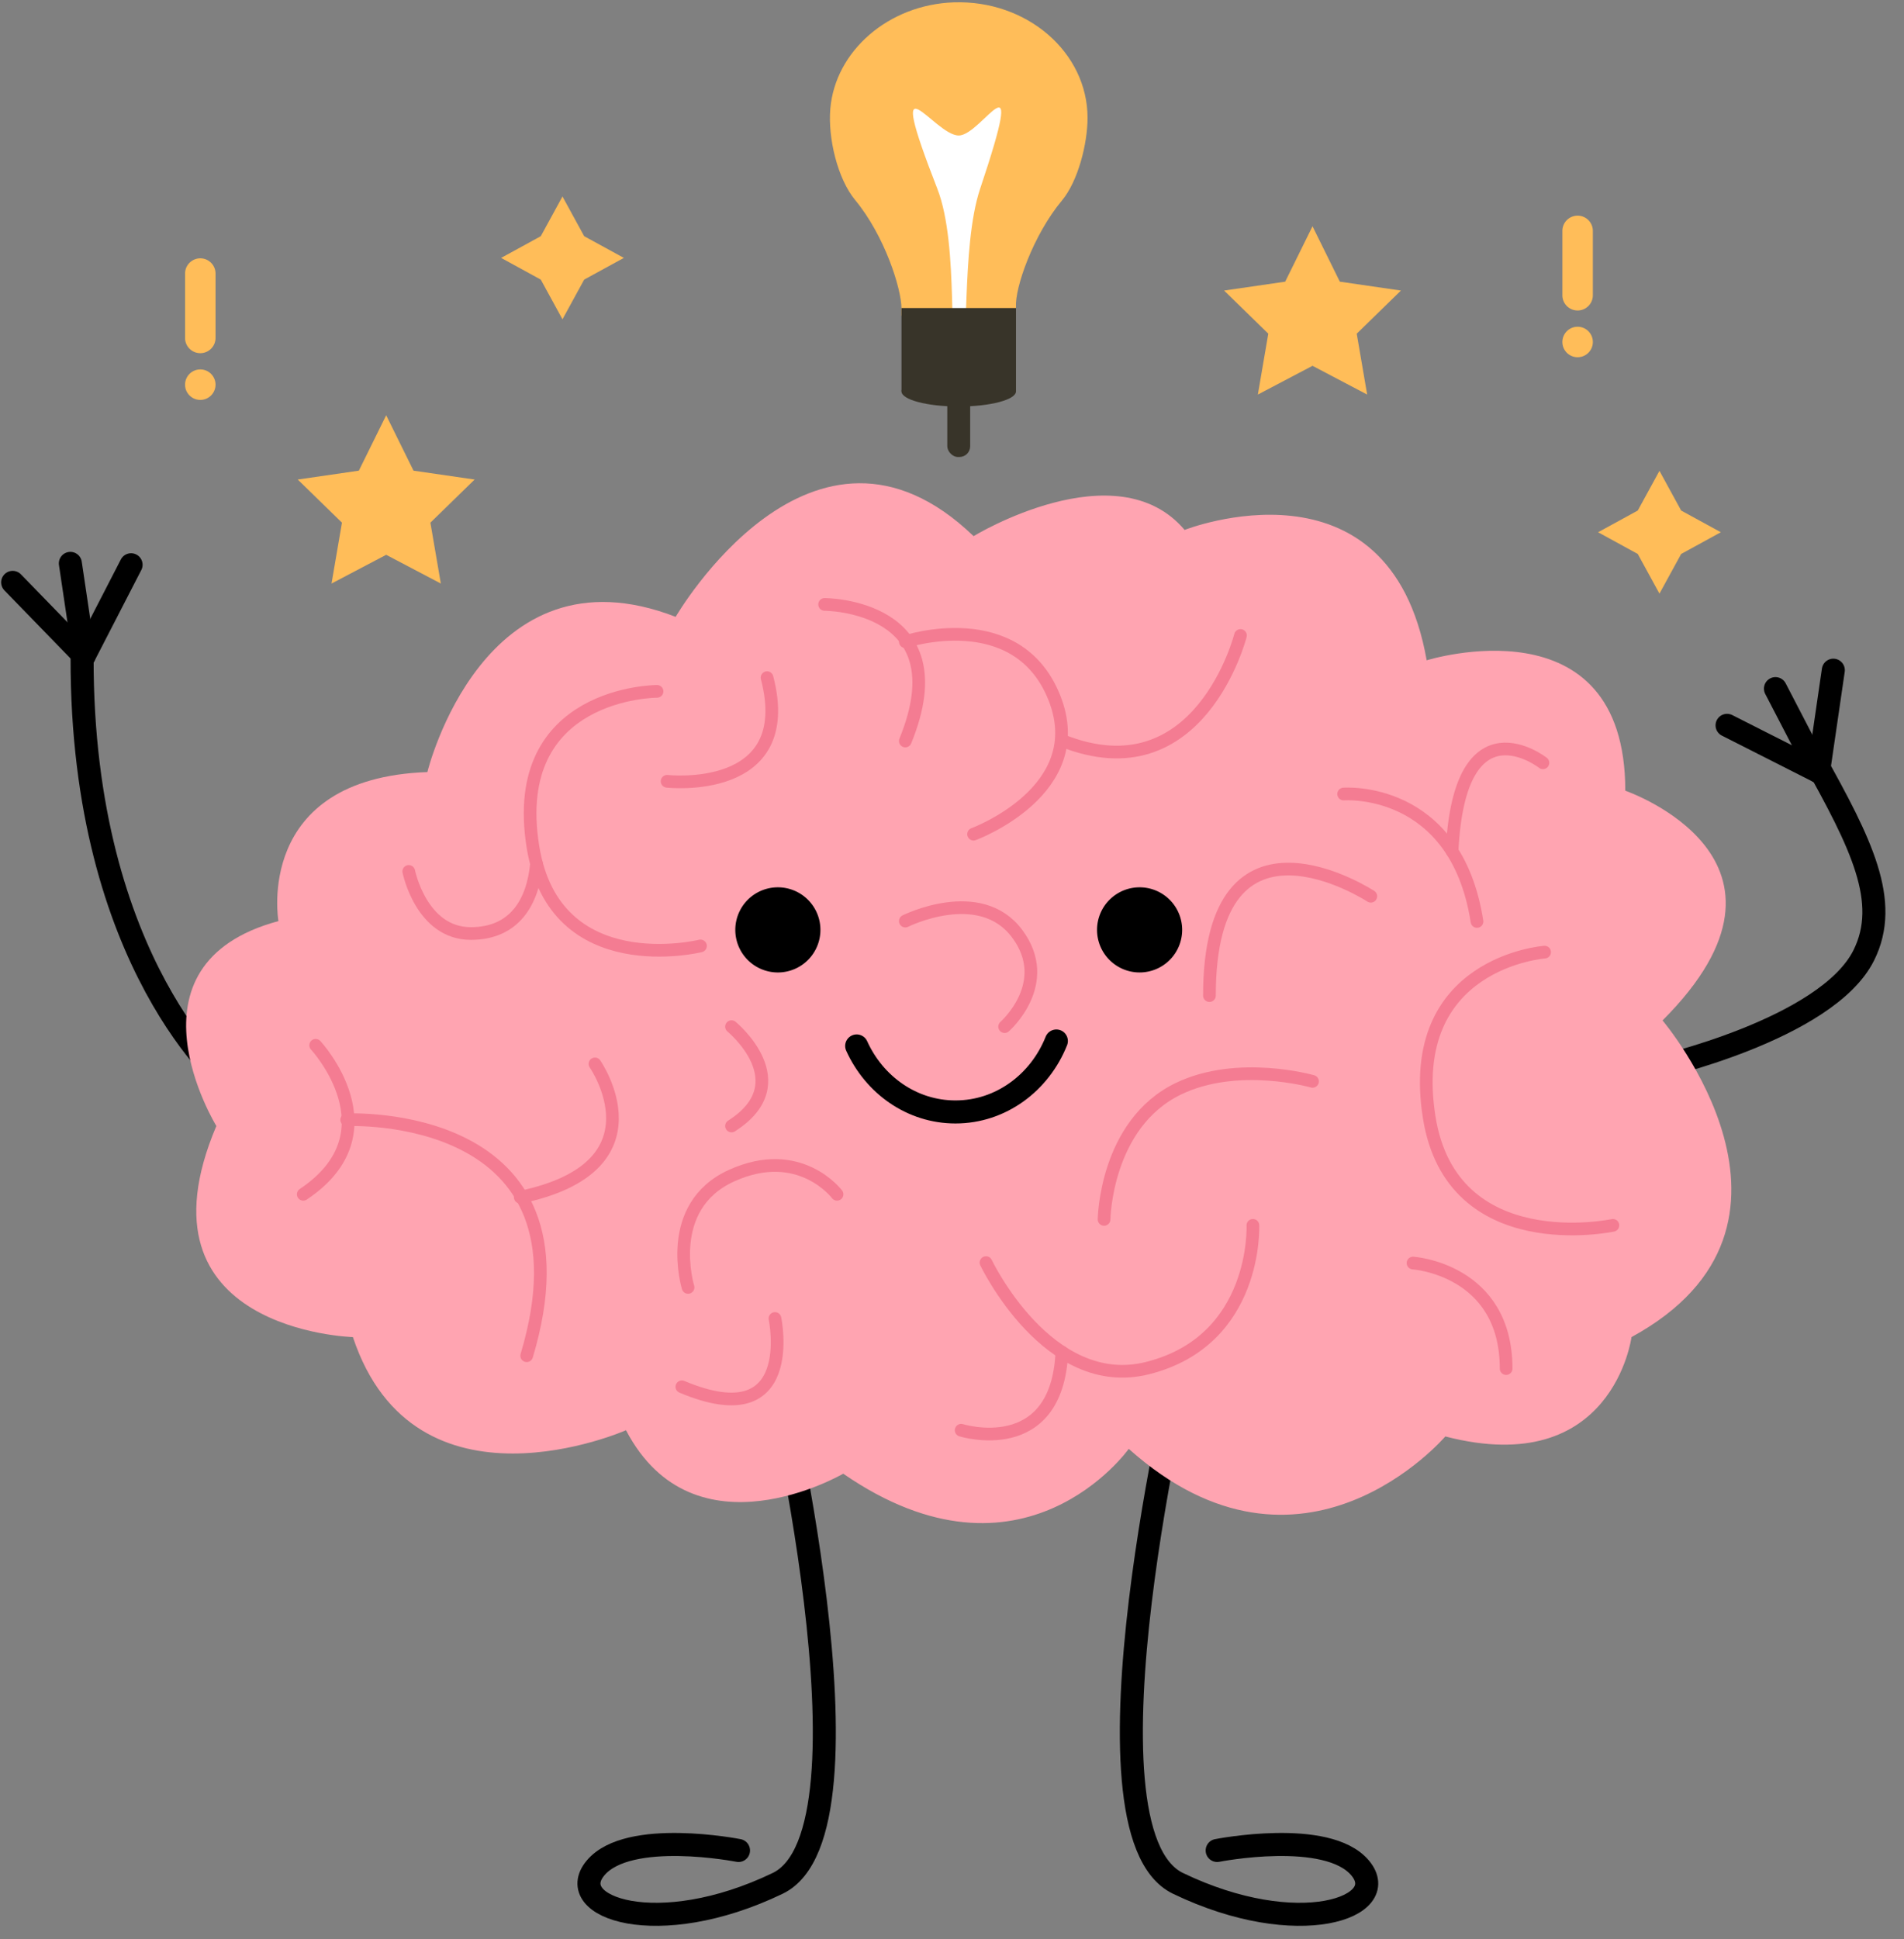 <?xml version="1.0" encoding="UTF-8" standalone="no"?><svg xmlns="http://www.w3.org/2000/svg" xmlns:xlink="http://www.w3.org/1999/xlink" data-name="Слой 1" fill="#000000" height="489.5" preserveAspectRatio="xMidYMid meet" version="1" viewBox="11.8 8.1 480.8 489.5" width="480.8" zoomAndPan="magnify"><rect x="11.8" y="8.1" width="480.8" height="489.5" fill="#808080" stroke="none"/><path d="M69.808,282.049s-37.436-30.222-37.277-107.942" fill="none" stroke="#000000" stroke-linecap="round" stroke-linejoin="round" stroke-width="5.817"/><path d="M44.898 150.66L33.041 173.671 15 155.106" fill="none" stroke="#000000" stroke-linecap="round" stroke-linejoin="round" stroke-width="5.817"/><path d="M29.567 150.313L33.041 173.672" fill="none" stroke="#000000" stroke-linecap="round" stroke-linejoin="round" stroke-width="5.817"/><path d="M429.76,277.722s43.311-9.725,52.668-28.449c6.775-13.558-.664-28.285-12.672-49.773" fill="none" stroke="#000000" stroke-linecap="round" stroke-linejoin="round" stroke-width="5.817"/><path d="M474.752 177.275L471.018 202.891 447.922 191.197" fill="none" stroke="#000000" stroke-linecap="round" stroke-linejoin="round" stroke-width="5.817"/><path d="M460.141 181.93L471.018 202.891" fill="none" stroke="#000000" stroke-linecap="round" stroke-linejoin="round" stroke-width="5.817"/><path d="M206.712,350.936s28.8,119.421,1.471,132.574c-30.418,14.64-54.294,6.006-45.993-3.889,8.301-9.895,36.098-4.411,36.098-4.411" fill="none" stroke="#000000" stroke-linecap="round" stroke-linejoin="round" stroke-width="5.817"/><path d="M310.736,350.936s-28.8,119.421-1.471,132.574c30.418,14.64,54.294,6.006,45.993-3.889s-36.098-4.411-36.098-4.411" fill="none" stroke="#000000" stroke-linecap="round" stroke-linejoin="round" stroke-width="5.817"/><g id="change1_1"><path d="M182.418,163.808s34.481-59.559,75.232-20.375c0,0,36.049-21.943,53.29-1.567,0,0,51.722-20.375,61.127,32.914,0,0,50.155-15.673,50.155,32.914,0,0,50.155,17.241,9.404,57.992,0,0,43.886,51.722-7.837,79.934,0,0-4.702,36.049-47.02,25.077,0,0-36.049,42.318-79.935,3.135,0,0-26.645,37.616-72.098,6.269,0,0-37.616,21.943-54.857-10.971,0,0-53.29,23.51-68.963-23.51,0,0-56.424-1.567-34.481-53.29,0,0-25.078-40.751,15.673-51.722,0,0-6.269-36.049,37.616-37.616C119.724,202.992,133.83,145,182.418,163.808Z" fill="#ffa4b1"/></g><path d="M240.409,170.077s28.212-9.404,37.616,14.106C287.43,207.694,257.65,218.665,257.65,218.665" fill="none" stroke="#f47c92" stroke-linecap="round" stroke-linejoin="round" stroke-width="3.203"/><path d="M325.046,168.51s-10.268,40.461-45.101,26.5" fill="none" stroke="#f47c92" stroke-linecap="round" stroke-linejoin="round" stroke-width="3.203"/><path d="M220.034,160.673s34.481,0,20.375,34.481" fill="none" stroke="#f47c92" stroke-linecap="round" stroke-linejoin="round" stroke-width="3.203"/><path d="M384.773,240.701c-5.384-34.397-33.68-32.17-33.68-32.17" fill="none" stroke="#f47c92" stroke-linecap="round" stroke-linejoin="round" stroke-width="3.203"/><path d="M401.419,200.653s-21.083-16.522-22.942,22.312" fill="none" stroke="#f47c92" stroke-linecap="round" stroke-linejoin="round" stroke-width="3.203"/><path d="M392.129,353.57c0-25.078-23.51-26.645-23.51-26.645" fill="none" stroke="#f47c92" stroke-linecap="round" stroke-linejoin="round" stroke-width="3.203"/><path d="M401.846,248.444s-35.404,2.562-29.135,41.746c5.744,35.898,46.376,27.218,46.376,27.218" fill="none" stroke="#f47c92" stroke-linecap="round" stroke-linejoin="round" stroke-width="3.203"/><path d="M328.181,317.408s1.269,29.07-26.645,36.049c-25.077,6.269-40.751-26.645-40.751-26.645" fill="none" stroke="#f47c92" stroke-linecap="round" stroke-linejoin="round" stroke-width="3.203"/><path d="M290.598,315.908s.315-24.069,18.774-32.982c15.042-7.263,33.865-1.859,33.865-1.859" fill="none" stroke="#f47c92" stroke-linecap="round" stroke-linejoin="round" stroke-width="3.203"/><path d="M357.96,234.338s-40.751-26.645-40.751,25.078" fill="none" stroke="#f47c92" stroke-linecap="round" stroke-linejoin="round" stroke-width="3.203"/><path d="M254.515,369.13s24.214,7.554,25.429-19.733" fill="none" stroke="#f47c92" stroke-linecap="round" stroke-linejoin="round" stroke-width="3.203"/><path d="M223.168,309.571s-9.404-12.539-26.645-4.702c-17.241,7.837-10.971,28.212-10.971,28.212" fill="none" stroke="#f47c92" stroke-linecap="round" stroke-linejoin="round" stroke-width="3.203"/><path d="M207.495,340.918s6.269,29.78-23.51,17.241" fill="none" stroke="#f47c92" stroke-linecap="round" stroke-linejoin="round" stroke-width="3.203"/><path d="M99.348,290.763s64.261-3.135,45.453,59.559" fill="none" stroke="#f47c92" stroke-linecap="round" stroke-linejoin="round" stroke-width="3.203"/><path d="M91.512,271.955s20.376,21.943-3.135,37.616" fill="none" stroke="#f47c92" stroke-linecap="round" stroke-linejoin="round" stroke-width="3.203"/><path d="M162.042,276.657s18.067,25.955-18.867,33.65" fill="none" stroke="#f47c92" stroke-linecap="round" stroke-linejoin="round" stroke-width="3.203"/><path d="M177.716,182.616s-37.616,0-31.347,39.184c5.47,34.189,42.318,25.078,42.318,25.078" fill="none" stroke="#f47c92" stroke-linecap="round" stroke-linejoin="round" stroke-width="3.203"/><path d="M115.022,228.069s3.135,15.673,15.673,15.673c10.971,0,15.673-7.837,16.585-17.642" fill="none" stroke="#f47c92" stroke-linecap="round" stroke-linejoin="round" stroke-width="3.203"/><path d="M180.254,205.32s33.041,3.71,25.243-26.162" fill="none" stroke="#f47c92" stroke-linecap="round" stroke-linejoin="round" stroke-width="3.203"/><path d="M196.524,267.253s17.241,14.106,0,25.077" fill="none" stroke="#f47c92" stroke-linecap="round" stroke-linejoin="round" stroke-width="3.203"/><path d="M240.409,240.608s18.808-9.404,28.212,3.135c9.404,12.539-3.135,23.51-3.135,23.51" fill="none" stroke="#f47c92" stroke-linecap="round" stroke-linejoin="round" stroke-width="3.203"/><path d="M278.553,270.875c-4.197,10.525-14.024,17.911-25.478,17.911-10.995,0-20.49-6.806-24.946-16.662" fill="none" stroke="#000000" stroke-linecap="round" stroke-linejoin="round" stroke-width="5.817"/><g id="change2_1"><path d="M218.974,242.826a10.747,10.747,0,1,1-10.746-10.746A10.746,10.746,0,0,1,218.974,242.826Z"/></g><g id="change2_2"><path d="M310.319,242.826a10.746,10.746,0,1,1-10.747-10.746A10.747,10.747,0,0,1,310.319,242.826Z"/></g><g id="change3_1"><rect fill="#383429" height="20.39" rx="2.715" width="5.783" x="251.009" y="103.067"/></g><g id="change3_2"><ellipse cx="253.9" cy="106.89" fill="#383429" rx="14.457" ry="3.823"/></g><g id="change4_1"><path d="M286.428,37.85c0-16.494-15.259-29.791-33.805-29.154-16.4.563-29.949,12.255-31.158,26.937-.606,7.352,1.829,17.584,6.293,22.981,7.398,8.944,11.667,22.268,11.686,27.377v1.784h28.913V85.613c-.322-4.731,4.274-18.112,11.608-26.905C284.024,53.842,286.428,44.396,286.428,37.85Z" fill="#ffbd59"/></g><g id="change5_1"><path d="M253.9,42.304c5.96,0,17.541-22.773,5.397,13.464-4.967,14.821-2.416,43.828-5.397,43.828s.266-29.32-5.397-43.828C234.656,20.29,247.562,42.304,253.9,42.304Z" fill="#ffffff"/></g><g id="change3_3"><path d="M239.444 85.863H268.357V106.89H239.444z" fill="#383429"/></g><g id="change4_2"><path d="M109.318 112.925L116.219 126.908 131.65 129.15 120.484 140.034 123.12 155.403 109.318 148.147 95.516 155.403 98.152 140.034 86.986 129.15 102.417 126.908 109.318 112.925z" fill="#ffbd59"/></g><g id="change4_3"><path d="M343.237 65.218L350.138 79.201 365.569 81.443 354.403 92.327 357.039 107.696 343.237 100.44 329.435 107.696 332.071 92.327 320.905 81.443 336.336 79.201 343.237 65.218z" fill="#ffbd59"/></g><g id="change4_4"><path d="M153.839 57.703L159.318 67.722 169.337 73.201 159.318 78.68 153.839 88.699 148.359 78.68 138.341 73.201 148.359 67.722 153.839 57.703z" fill="#ffbd59"/></g><g id="change4_5"><path d="M430.848 126.955L436.327 136.974 446.346 142.453 436.327 147.933 430.848 157.951 425.369 147.933 415.35 142.453 425.369 136.974 430.848 126.955z" fill="#ffbd59"/></g><g id="change4_6"><path d="M62.38,97.249h0a3.847,3.847,0,0,1-3.847-3.847V77.157a3.847,3.847,0,0,1,3.847-3.847h0A3.847,3.847,0,0,1,66.228,77.157V93.401A3.847,3.847,0,0,1,62.38,97.249Z" fill="#ffbd59"/></g><g id="change4_7"><path d="M62.38,101.353h0a3.847,3.847,0,0,0-3.847,3.847h0a3.847,3.847,0,0,0,3.847,3.847h0a3.847,3.847,0,0,0,3.847-3.847h0A3.847,3.847,0,0,0,62.38,101.353Z" fill="#ffbd59"/></g><g id="change4_8"><path d="M410.181,86.476h0a3.847,3.847,0,0,1-3.847-3.847V66.384a3.847,3.847,0,0,1,3.847-3.847h0a3.847,3.847,0,0,1,3.847,3.847V82.629A3.847,3.847,0,0,1,410.181,86.476Z" fill="#ffbd59"/></g><g id="change4_9"><path d="M410.181,90.58h0a3.847,3.847,0,0,0-3.847,3.847h0a3.847,3.847,0,0,0,3.847,3.847h0a3.847,3.847,0,0,0,3.847-3.847h0A3.847,3.847,0,0,0,410.181,90.58Z" fill="#ffbd59"/></g></svg>